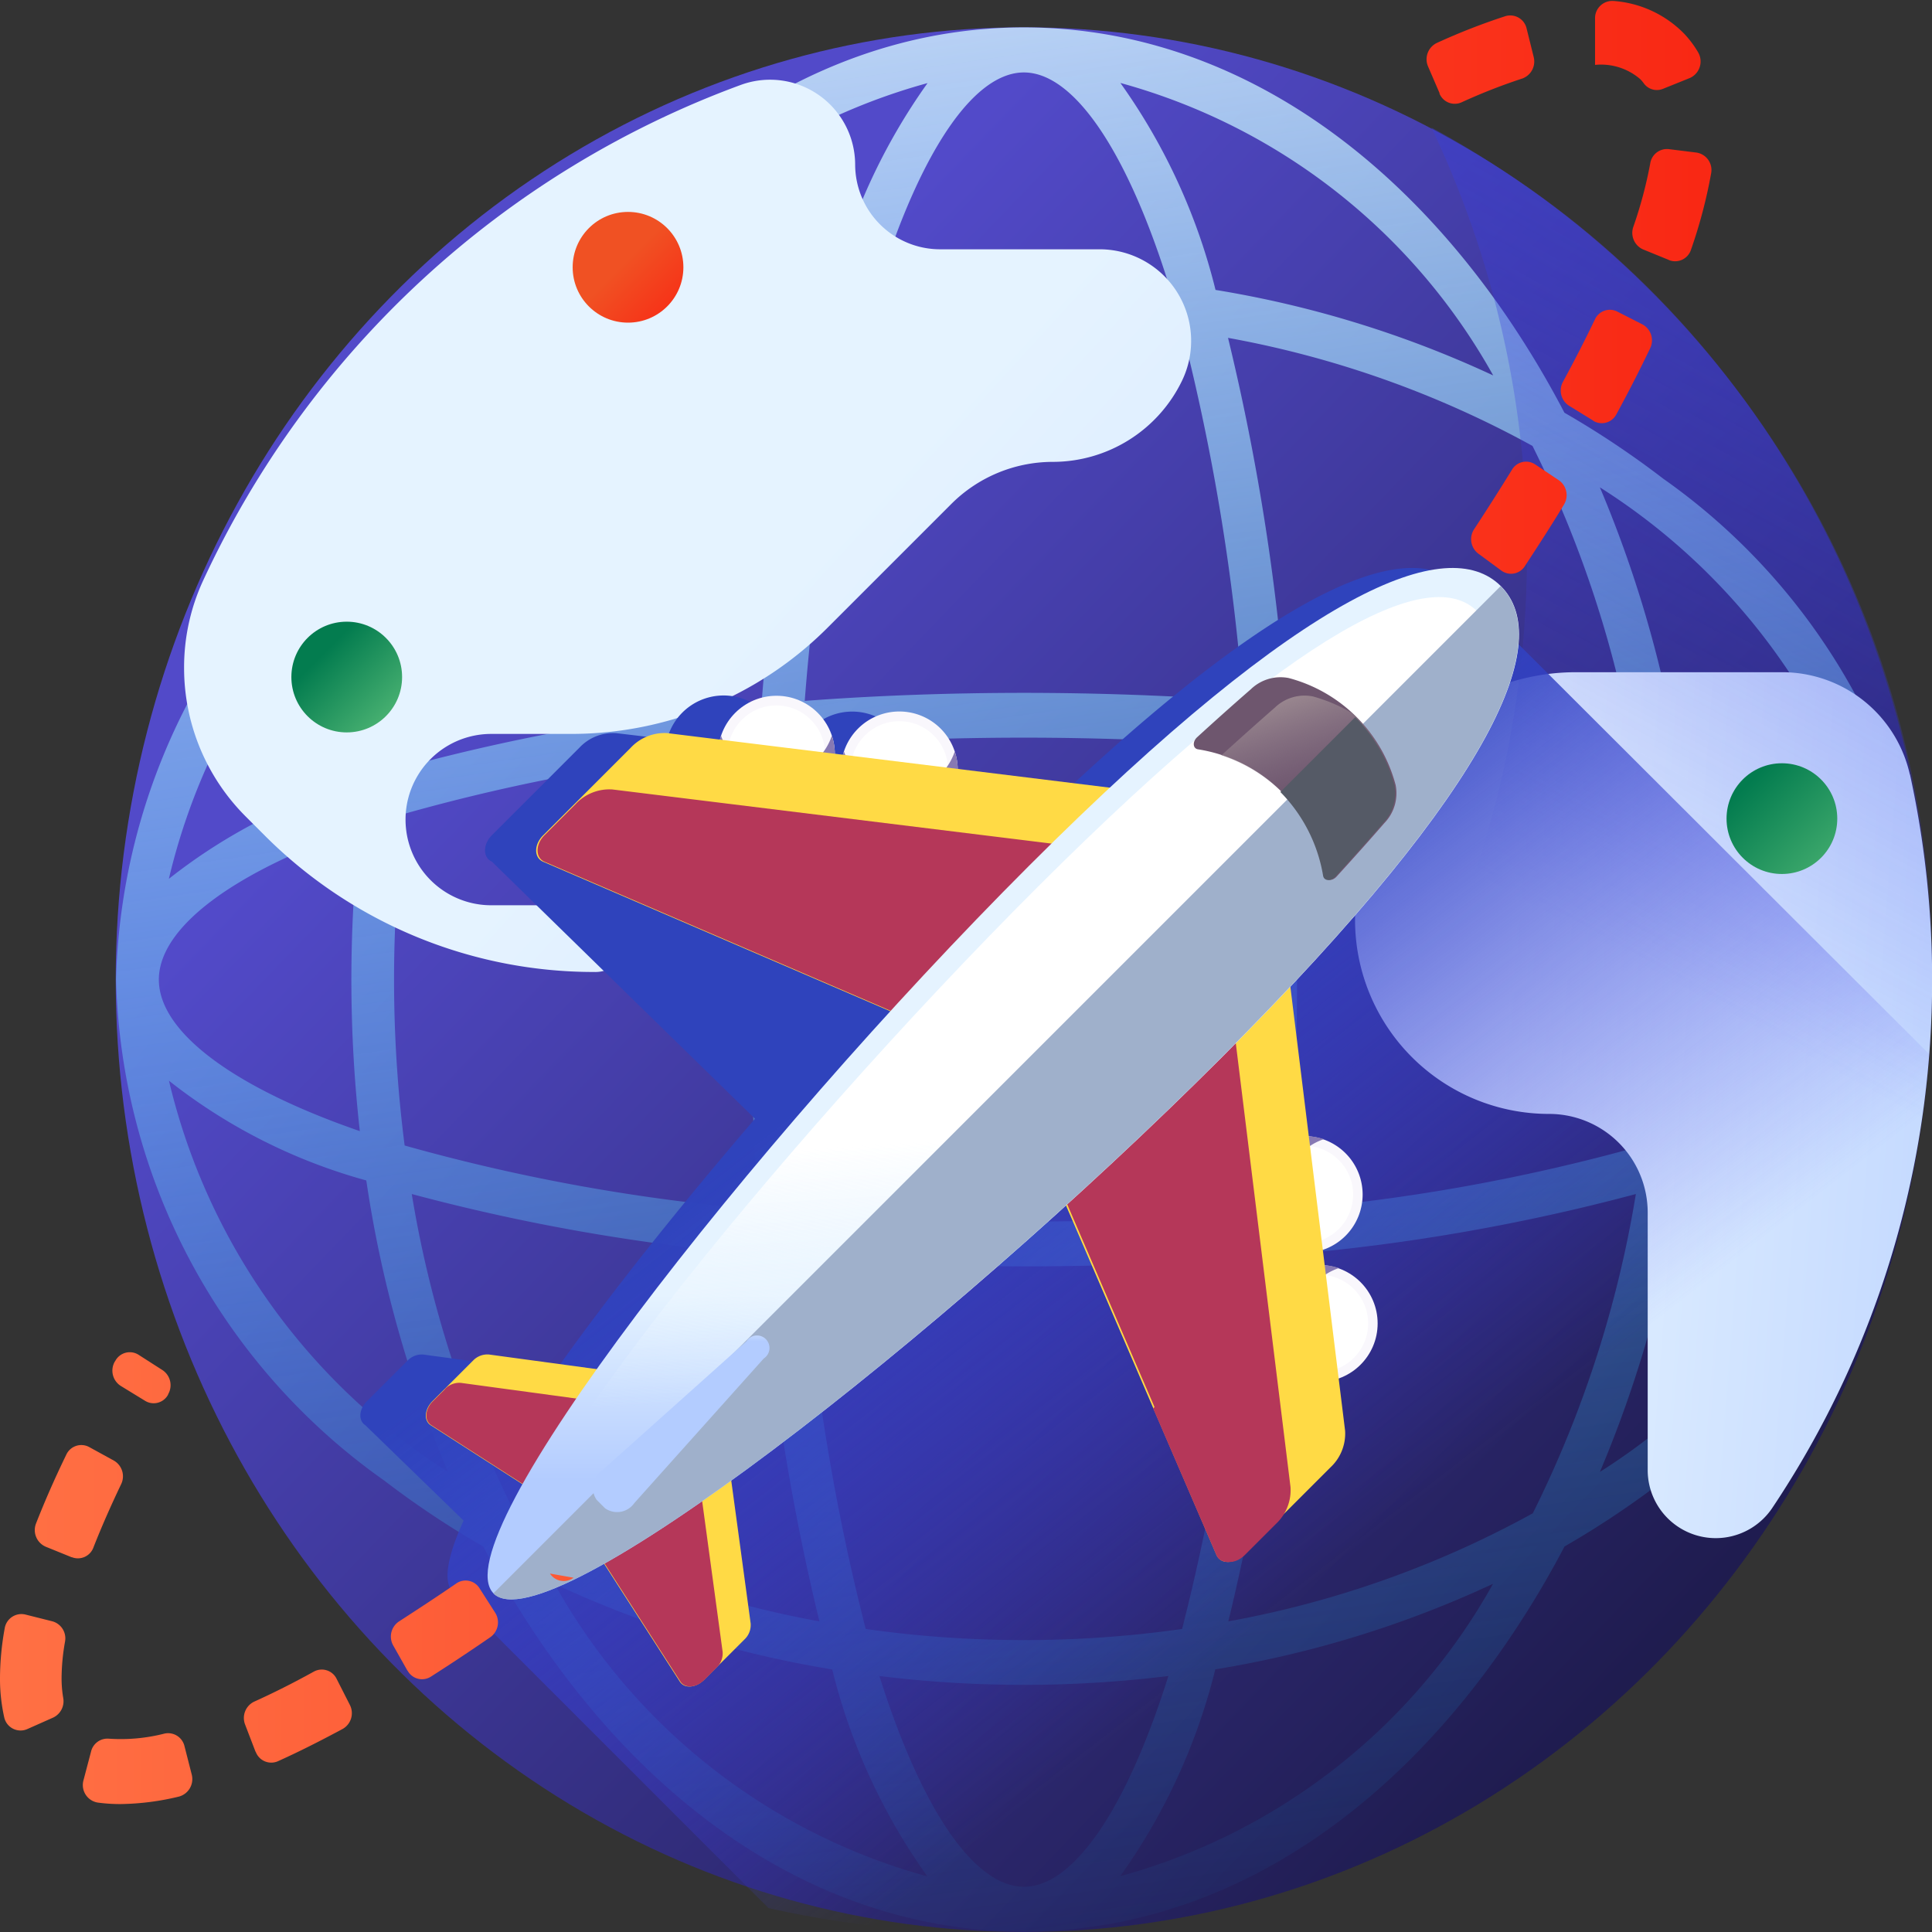 <svg xmlns="http://www.w3.org/2000/svg" xmlns:xlink="http://www.w3.org/1999/xlink" width="32" height="32" viewBox="0 0 32 32">
  <rect x="0" y="0" width="32" height="32" fill="#333333" stroke="none"/>
  <defs>
    <linearGradient id="linear-gradient" x1="0.258" y1="0.258" x2="0.864" y2="0.864" gradientUnits="objectBoundingBox">
      <stop offset="0" stop-color="#524ac9"/>
      <stop offset="1" stop-color="#1e1b4d"/>
    </linearGradient>
    <linearGradient id="linear-gradient-2" x1="0.576" y1="1.051" x2="0.396" y2="-0.246" gradientUnits="objectBoundingBox">
      <stop offset="0" stop-color="#00aefc" stop-opacity="0"/>
      <stop offset="1" stop-color="#fff"/>
    </linearGradient>
    <linearGradient id="linear-gradient-3" x1="0.581" y1="0.581" x2="2.07" y2="1.774" gradientUnits="objectBoundingBox">
      <stop offset="0" stop-color="#e5f3ff"/>
      <stop offset="1" stop-color="#b3ccff"/>
    </linearGradient>
    <linearGradient id="linear-gradient-4" x1="0.251" y1="0.449" x2="1.416" y2="0.585" xlink:href="#linear-gradient-3"/>
    <linearGradient id="linear-gradient-5" x1="0.646" y1="0.368" x2="1.034" y2="-0.39" gradientUnits="objectBoundingBox">
      <stop offset="0" stop-color="#3f3cee" stop-opacity="0"/>
      <stop offset="1" stop-color="#2f43bc"/>
    </linearGradient>
    <linearGradient id="linear-gradient-6" x1="0.66" y1="0.704" x2="0.351" y2="0.349" xlink:href="#linear-gradient-5"/>
    <linearGradient id="linear-gradient-7" x1="-11.915" y1="42.224" x2="-11.268" y2="42.872" gradientUnits="objectBoundingBox">
      <stop offset="0" stop-color="#f9f7fc"/>
      <stop offset="1" stop-color="#f0ddfc"/>
    </linearGradient>
    <linearGradient id="linear-gradient-8" x1="-13.956" y1="50.911" x2="-14.498" y2="50.369" gradientUnits="objectBoundingBox">
      <stop offset="0" stop-color="#e9edf5" stop-opacity="0"/>
      <stop offset="1" stop-color="#fff"/>
    </linearGradient>
    <linearGradient id="linear-gradient-9" x1="-11.712" y1="64.214" x2="-11.024" y2="62.272" gradientUnits="objectBoundingBox">
      <stop offset="0" stop-color="#f0ddfc" stop-opacity="0"/>
      <stop offset="0.289" stop-color="#c8b7e0" stop-opacity="0.29"/>
      <stop offset="0.591" stop-color="#a595c8" stop-opacity="0.592"/>
      <stop offset="0.84" stop-color="#8f81b8" stop-opacity="0.839"/>
      <stop offset="1" stop-color="#8779b3"/>
    </linearGradient>
    <linearGradient id="linear-gradient-10" x1="-11.875" y1="42.2" x2="-11.609" y2="42.582" xlink:href="#linear-gradient-9"/>
    <linearGradient id="linear-gradient-11" x1="-12.143" y1="41.403" x2="-11.496" y2="42.051" xlink:href="#linear-gradient-7"/>
    <linearGradient id="linear-gradient-12" x1="-14.229" y1="49.929" x2="-14.771" y2="49.386" xlink:href="#linear-gradient-8"/>
    <linearGradient id="linear-gradient-13" x1="-11.94" y1="62.968" x2="-11.252" y2="61.026" xlink:href="#linear-gradient-9"/>
    <linearGradient id="linear-gradient-14" x1="-12.103" y1="41.379" x2="-11.837" y2="41.761" xlink:href="#linear-gradient-9"/>
    <linearGradient id="linear-gradient-15" x1="-5.045" y1="37.348" x2="-4.397" y2="37.996" xlink:href="#linear-gradient-7"/>
    <linearGradient id="linear-gradient-16" x1="-5.723" y1="45.069" x2="-6.266" y2="44.528" xlink:href="#linear-gradient-8"/>
    <linearGradient id="linear-gradient-17" x1="-7.355" y1="37.73" x2="-6.31" y2="36.451" xlink:href="#linear-gradient-9"/>
    <linearGradient id="linear-gradient-18" x1="-5.004" y1="37.324" x2="-4.739" y2="37.706" xlink:href="#linear-gradient-9"/>
    <linearGradient id="linear-gradient-19" x1="-4.034" y1="37.766" x2="-3.386" y2="38.414" xlink:href="#linear-gradient-7"/>
    <linearGradient id="linear-gradient-20" x1="-4.512" y1="45.571" x2="-5.054" y2="45.029" xlink:href="#linear-gradient-8"/>
    <linearGradient id="linear-gradient-21" x1="-5.818" y1="38.148" x2="-4.774" y2="36.87" xlink:href="#linear-gradient-9"/>
    <linearGradient id="linear-gradient-22" x1="-3.993" y1="37.743" x2="-3.727" y2="38.124" xlink:href="#linear-gradient-9"/>
    <linearGradient id="linear-gradient-23" x1="-3.065" y1="32.427" x2="-2.849" y2="32.92" gradientUnits="objectBoundingBox">
      <stop offset="0" stop-color="#ffda45"/>
      <stop offset="0.304" stop-color="#ffce3e"/>
      <stop offset="0.856" stop-color="#ffae2b"/>
      <stop offset="1" stop-color="#ffa425"/>
    </linearGradient>
    <linearGradient id="linear-gradient-24" x1="-3.435" y1="40.144" x2="-3.444" y2="38.559" gradientUnits="objectBoundingBox">
      <stop offset="0" stop-color="#ffda45" stop-opacity="0"/>
      <stop offset="1" stop-color="#b53759"/>
    </linearGradient>
    <linearGradient id="linear-gradient-25" x1="6.723" y1="18.928" x2="7.087" y2="19.22" xlink:href="#linear-gradient-23"/>
    <linearGradient id="linear-gradient-26" x1="8.321" y1="21.404" x2="8.304" y2="20.546" xlink:href="#linear-gradient-24"/>
    <linearGradient id="linear-gradient-27" x1="-1.702" y1="16.193" x2="-1.597" y2="17.087" xlink:href="#linear-gradient-23"/>
    <linearGradient id="linear-gradient-28" x1="-1.813" y1="20.471" x2="-1.986" y2="18.361" xlink:href="#linear-gradient-24"/>
    <linearGradient id="linear-gradient-29" x1="-4.395" y1="36.814" x2="-3.547" y2="37.001" xlink:href="#linear-gradient-9"/>
    <linearGradient id="linear-gradient-30" x1="-2.218" y1="20.981" x2="-2.145" y2="21.486" xlink:href="#linear-gradient-24"/>
    <linearGradient id="linear-gradient-31" x1="-0.834" y1="7.282" x2="-0.609" y2="7.701" xlink:href="#linear-gradient-23"/>
    <linearGradient id="linear-gradient-32" x1="-0.927" y1="8.15" x2="-1.342" y2="7.271" xlink:href="#linear-gradient-24"/>
    <linearGradient id="linear-gradient-33" x1="-3.344" y1="16.889" x2="-1.684" y2="16.985" xlink:href="#linear-gradient-24"/>
    <linearGradient id="linear-gradient-34" x1="-1.002" y1="9.623" x2="-0.85" y2="9.868" xlink:href="#linear-gradient-24"/>
    <linearGradient id="linear-gradient-35" x1="0.004" y1="0.682" x2="0.004" y2="0.847" xlink:href="#linear-gradient-3"/>
    <linearGradient id="linear-gradient-36" x1="-0.019" y1="0.808" x2="-0.032" y2="0.574" gradientUnits="objectBoundingBox">
      <stop offset="0" stop-color="#e5f3ff" stop-opacity="0"/>
      <stop offset="1" stop-color="#fff"/>
    </linearGradient>
    <linearGradient id="linear-gradient-37" x1="-0.636" y1="5.181" x2="-1.734" y2="3.698" gradientUnits="objectBoundingBox">
      <stop offset="0" stop-color="#b3ccff" stop-opacity="0"/>
      <stop offset="1" stop-color="#9fb0cb"/>
    </linearGradient>
    <linearGradient id="linear-gradient-38" x1="-7.616" y1="22.538" x2="-6.678" y2="22.746" gradientUnits="objectBoundingBox">
      <stop offset="0" stop-color="#8b788a"/>
      <stop offset="1" stop-color="#6e566e"/>
    </linearGradient>
    <linearGradient id="linear-gradient-39" x1="0.524" y1="0.494" x2="0.366" y2="-0.026" gradientUnits="objectBoundingBox">
      <stop offset="0" stop-color="#8b788a" stop-opacity="0"/>
      <stop offset="1" stop-color="#9e8c92"/>
    </linearGradient>
    <linearGradient id="linear-gradient-40" x1="-13.111" y1="27.976" x2="-13.748" y2="26.954" gradientUnits="objectBoundingBox">
      <stop offset="0" stop-color="#555a66" stop-opacity="0"/>
      <stop offset="1" stop-color="#555a66"/>
    </linearGradient>
    <linearGradient id="linear-gradient-41" x1="-3.14" y1="-0.082" x2="-3.14" y2="0.032" xlink:href="#linear-gradient-3"/>
    <linearGradient id="linear-gradient-42" y1="0.5" x2="1" y2="0.5" gradientUnits="objectBoundingBox">
      <stop offset="0" stop-color="#ff7044"/>
      <stop offset="1" stop-color="#f92814"/>
    </linearGradient>
    <linearGradient id="linear-gradient-43" x1="0.461" y1="0.461" x2="1.012" y2="1.012" gradientUnits="objectBoundingBox">
      <stop offset="0" stop-color="#f05123"/>
      <stop offset="1" stop-color="#f92814"/>
    </linearGradient>
    <linearGradient id="linear-gradient-44" x1="0.289" y1="0.289" x2="0.889" y2="0.889" gradientUnits="objectBoundingBox">
      <stop offset="0" stop-color="#037c4f"/>
      <stop offset="1" stop-color="#4ab272"/>
    </linearGradient>
    <linearGradient id="linear-gradient-45" x1="0.191" y1="0.191" x2="1.053" y2="1.053" xlink:href="#linear-gradient-44"/>
  </defs>
  <g id="Ticket" transform="translate(0 -11.16)" style="isolation: isolate">
    <ellipse id="Ellipse_50" data-name="Ellipse 50" cx="15.042" cy="15.774" rx="15.042" ry="15.774" transform="translate(1.917 11.612)" fill="url(#linear-gradient)"/>
    <path id="Path_4833" data-name="Path 4833" d="M54.929,25.614a14.847,14.847,0,0,0-1.637-1.093A15.763,15.763,0,0,0,52.25,22.8c-2.105-3.006-4.915-4.661-7.911-4.661S38.533,19.8,36.427,22.8a15.759,15.759,0,0,0-1.043,1.717,14.833,14.833,0,0,0-1.637,1.093,10.491,10.491,0,0,0-4.445,8.3,10.491,10.491,0,0,0,4.445,8.3A14.839,14.839,0,0,0,35.384,43.3a15.76,15.76,0,0,0,1.043,1.717c2.105,3.006,4.915,4.661,7.911,4.661s5.806-1.655,7.911-4.661A15.764,15.764,0,0,0,53.293,43.3a14.833,14.833,0,0,0,1.637-1.093,10.491,10.491,0,0,0,4.445-8.3A10.491,10.491,0,0,0,54.929,25.614ZM44.339,48.936c-.826,0-1.7-1.29-2.393-3.491a19.57,19.57,0,0,0,4.786,0C46.039,47.646,45.164,48.936,44.339,48.936Zm0-4.086a18.673,18.673,0,0,1-2.62-.184,35.772,35.772,0,0,1-1.01-6.139c1.173.088,2.39.133,3.63.133s2.457-.045,3.63-.133a35.766,35.766,0,0,1-1.01,6.139A18.674,18.674,0,0,1,44.339,44.85Zm0-25.965c.826,0,1.7,1.29,2.393,3.491a19.561,19.561,0,0,0-4.786,0C42.638,20.175,43.513,18.885,44.339,18.885Zm0,4.086a18.674,18.674,0,0,1,2.62.184,35.766,35.766,0,0,1,1.01,6.139c-1.173-.088-2.39-.133-3.63-.133s-2.457.045-3.63.133a35.76,35.76,0,0,1,1.01-6.139,18.674,18.674,0,0,1,2.62-.184ZM40.517,33.911c0-1.323.045-2.62.133-3.868,1.189-.092,2.426-.14,3.688-.14s2.5.048,3.688.14c.088,1.247.133,2.544.133,3.868s-.045,2.62-.133,3.867c-1.189.092-2.426.14-3.688.14s-2.5-.048-3.688-.14C40.563,36.531,40.517,35.234,40.517,33.911Zm-.581,3.806a31.279,31.279,0,0,1-5.854-1.059,21.606,21.606,0,0,1,0-5.495A31.289,31.289,0,0,1,39.937,30.1c-.084,1.23-.127,2.506-.127,3.806S39.853,36.487,39.937,37.717Zm8.8-7.613a31.28,31.28,0,0,1,5.854,1.059,21.607,21.607,0,0,1,0,5.495,31.285,31.285,0,0,1-5.854,1.059c.084-1.23.127-2.506.127-3.806S48.824,31.335,48.74,30.1Zm-.057-.75a37.655,37.655,0,0,0-.959-6.073,16.6,16.6,0,0,1,5.043,1.79,18.565,18.565,0,0,1,1.707,5.288A32.921,32.921,0,0,0,48.684,29.354Zm-8.69,0A32.921,32.921,0,0,0,34.2,30.359a18.565,18.565,0,0,1,1.707-5.288,16.6,16.6,0,0,1,5.043-1.79A37.67,37.67,0,0,0,39.993,29.354ZM33.34,36.42c-2.1-.726-3.329-1.644-3.329-2.509s1.23-1.784,3.329-2.509a22.546,22.546,0,0,0,0,5.019Zm6.654,2.047a37.664,37.664,0,0,0,.958,6.073,16.6,16.6,0,0,1-5.043-1.79A18.565,18.565,0,0,1,34.2,37.462,32.923,32.923,0,0,0,39.993,38.468Zm8.69,0a32.921,32.921,0,0,0,5.791-1.005,18.565,18.565,0,0,1-1.707,5.288,16.594,16.594,0,0,1-5.043,1.79A37.657,37.657,0,0,0,48.684,38.468ZM55.337,31.4c2.1.726,3.329,1.643,3.329,2.509s-1.23,1.784-3.329,2.509a22.556,22.556,0,0,0,0-5.019Zm3.162.838a9.212,9.212,0,0,0-3.269-1.652,19.8,19.8,0,0,0-1.351-4.829A10.546,10.546,0,0,1,58.5,32.239Zm-6.386-8.334a17.575,17.575,0,0,0-4.6-1.417,10.037,10.037,0,0,0-1.576-3.428A10.136,10.136,0,0,1,52.113,23.905Zm-9.369-4.844a10.037,10.037,0,0,0-1.576,3.428,17.573,17.573,0,0,0-4.6,1.417A10.135,10.135,0,0,1,42.744,19.061Zm-7.947,6.7a19.8,19.8,0,0,0-1.351,4.829,9.212,9.212,0,0,0-3.269,1.652A10.546,10.546,0,0,1,34.8,25.758Zm-4.619,9.825a9.212,9.212,0,0,0,3.269,1.652A19.8,19.8,0,0,0,34.8,42.064,10.546,10.546,0,0,1,30.178,35.583Zm6.386,8.334a17.573,17.573,0,0,0,4.6,1.417,10.037,10.037,0,0,0,1.576,3.428A10.136,10.136,0,0,1,36.564,43.917Zm9.369,4.844a10.037,10.037,0,0,0,1.576-3.428,17.576,17.576,0,0,0,4.6-1.417A10.135,10.135,0,0,1,45.933,48.761Zm7.947-6.7a19.8,19.8,0,0,0,1.351-4.829A9.211,9.211,0,0,0,58.5,35.583,10.546,10.546,0,0,1,53.88,42.064Z" transform="translate(-27.38 -6.525)" fill="url(#linear-gradient-2)"/>
    <path id="Path_4834" data-name="Path 4834" d="M55.679,31.4a15.825,15.825,0,0,0-8.907,8.22,3.427,3.427,0,0,0-.31,1.435,3.477,3.477,0,0,0,1.018,2.458l.322.322a7.7,7.7,0,0,0,5.447,2.256.553.553,0,1,0,0-1.105h-1.7a1.419,1.419,0,1,1,0-2.838h1.327a6,6,0,0,0,4.242-1.757l2.049-2.049a2.379,2.379,0,0,1,1.682-.7,2.379,2.379,0,0,0,2.142-1.344,1.517,1.517,0,0,0-1.366-2.177H58.984a1.407,1.407,0,0,1-1.407-1.407A1.409,1.409,0,0,0,55.679,31.4Z" transform="translate(-43.413 -18.832)" fill="url(#linear-gradient-3)"/>
    <path id="Path_4835" data-name="Path 4835" d="M373.531,182.534a2.167,2.167,0,0,0-2.12-1.694H368a3.658,3.658,0,0,0-3.658,3.658v.445a3.213,3.213,0,0,0,3.213,3.213,1.634,1.634,0,0,1,1.634,1.634v4.266a1.127,1.127,0,0,0,2.061.63,15.681,15.681,0,0,0,2.495-6.53,15.947,15.947,0,0,0-.212-5.623Z" transform="translate(-341.898 -158.546)" fill="url(#linear-gradient-4)"/>
    <path id="Path_4836" data-name="Path 4836" d="M74.692,43.4a16.371,16.371,0,0,1,1.582,7.056c0,8.712-6.716,15.774-15,15.774a14.343,14.343,0,0,1-6.71-1.664,14.946,14.946,0,0,0,13.419,8.718c8.285,0,15-7.062,15-15.774A15.872,15.872,0,0,0,74.692,43.4Z" transform="translate(-50.983 -30.127)" fill="url(#linear-gradient-5)"/>
    <path id="Path_4837" data-name="Path 4837" d="M131.389,154.829c-.791-.791-2.757-.137-6.5,3.359l-2.187-.27L122,157.19a.967.967,0,0,0-1.367,0,.956.956,0,0,0-.2.3l-.563-.566a.966.966,0,0,0-1.619.44l-.846-.1a.765.765,0,0,0-.608.242l-1.448,1.448c-.153.153-.152.373,0,.439l4.357,4.258c-1.27,1.478-2.431,2.939-3.322,4.2l-2.169-.294a.327.327,0,0,0-.264.1l-.676.676c-.13.13-.142.318-.024.393l1.629,1.581c-.273.6-.349,1.022-.168,1.2l5.217,5.217a15.787,15.787,0,0,0,19.231-14.137Z" transform="translate(-107.201 -133.961)" fill="url(#linear-gradient-6)"/>
    <circle id="Ellipse_51" data-name="Ellipse 51" cx="0.967" cy="0.967" r="0.967" transform="translate(11.894 22.684)" fill="url(#linear-gradient-7)"/>
    <circle id="Ellipse_52" data-name="Ellipse 52" cx="0.807" cy="0.807" r="0.807" transform="translate(12.052 22.844)" fill="url(#linear-gradient-8)"/>
    <path id="Path_4838" data-name="Path 4838" d="M191.974,196.865a.967.967,0,0,1-1.835,0,.967.967,0,1,0,1.835,0Z" transform="translate(-178.196 -173.52)" fill="url(#linear-gradient-9)"/>
    <circle id="Ellipse_53" data-name="Ellipse 53" cx="0.967" cy="0.967" r="0.967" transform="translate(11.894 22.684)" fill="url(#linear-gradient-10)"/>
    <path id="Path_4839" data-name="Path 4839" d="M224.274,192.416a.967.967,0,1,1,0-1.367A.967.967,0,0,1,224.274,192.416Z" transform="translate(-208.694 -167.821)" fill="url(#linear-gradient-11)"/>
    <circle id="Ellipse_54" data-name="Ellipse 54" cx="0.807" cy="0.807" r="0.807" transform="translate(14.089 23.105)" fill="url(#linear-gradient-12)"/>
    <path id="Path_4840" data-name="Path 4840" d="M224.509,200.843a.967.967,0,0,1-1.835,0,.967.967,0,1,0,1.835,0Z" transform="translate(-208.695 -177.237)" fill="url(#linear-gradient-13)"/>
    <path id="Path_4841" data-name="Path 4841" d="M224.274,192.416a.967.967,0,1,1,0-1.367A.967.967,0,0,1,224.274,192.416Z" transform="translate(-208.694 -167.821)" fill="url(#linear-gradient-14)"/>
    <circle id="Ellipse_55" data-name="Ellipse 55" cx="0.967" cy="0.967" r="0.967" transform="translate(20.884 32.113)" fill="url(#linear-gradient-15)"/>
    <circle id="Ellipse_56" data-name="Ellipse 56" cx="0.807" cy="0.807" r="0.807" transform="translate(21.047 32.273)" fill="url(#linear-gradient-16)"/>
    <path id="Path_4842" data-name="Path 4842" d="M335.056,330.535a.967.967,0,0,0,0,1.835.967.967,0,1,1,0-1.835Z" transform="translate(-312.878 -298.372)" fill="url(#linear-gradient-17)"/>
    <circle id="Ellipse_57" data-name="Ellipse 57" cx="0.967" cy="0.967" r="0.967" transform="translate(20.884 32.113)" fill="url(#linear-gradient-18)"/>
    <path id="Path_4843" data-name="Path 4843" d="M330.09,298.233a.967.967,0,1,0,1.367,0A.967.967,0,0,0,330.09,298.233Z" transform="translate(-309.171 -267.972)" fill="url(#linear-gradient-19)"/>
    <circle id="Ellipse_58" data-name="Ellipse 58" cx="0.807" cy="0.807" r="0.807" transform="translate(20.798 30.138)" fill="url(#linear-gradient-20)"/>
    <path id="Path_4844" data-name="Path 4844" d="M331.079,298a.967.967,0,0,0,0,1.835.967.967,0,1,1,0-1.835Z" transform="translate(-309.151 -267.972)" fill="url(#linear-gradient-21)"/>
    <path id="Path_4845" data-name="Path 4845" d="M330.09,298.233a.967.967,0,1,0,1.367,0A.967.967,0,0,0,330.09,298.233Z" transform="translate(-309.171 -267.972)" fill="url(#linear-gradient-22)"/>
    <path id="Path_4846" data-name="Path 4846" d="M113.244,354.214l2.073,1.332,2.073-2.072-3.181-.432a.327.327,0,0,0-.264.1l-.676.676C113.138,353.952,113.126,354.139,113.244,354.214Z" transform="translate(-106.109 -319.447)" fill="url(#linear-gradient-23)"/>
    <path id="Path_4847" data-name="Path 4847" d="M113.471,360.362l-.2.2c-.13.13-.142.318-.024.393l2.073,1.332,1.6-1.6-3.181-.432a.327.327,0,0,0-.264.1Z" transform="translate(-106.104 -326.19)" fill="url(#linear-gradient-24)"/>
    <path id="Path_4848" data-name="Path 4848" d="M160.142,376.618l-1.332-2.073,2.073-2.073.432,3.181a.327.327,0,0,1-.1.264l-.676.676C160.4,376.724,160.217,376.736,160.142,376.618Z" transform="translate(-148.882 -337.605)" fill="url(#linear-gradient-25)"/>
    <path id="Path_4849" data-name="Path 4849" d="M160.737,383.135l-.2.2c-.13.13-.318.142-.393.024l-1.332-2.073,1.6-1.6.432,3.181A.327.327,0,0,1,160.737,383.135Z" transform="translate(-148.875 -344.348)" fill="url(#linear-gradient-26)"/>
    <path id="Path_4850" data-name="Path 4850" d="M144.728,198.3l6.6,2.842,3.928-3.928-8.469-1.044a.765.765,0,0,0-.608.242l-1.448,1.448C144.573,198.014,144.574,198.234,144.728,198.3Z" transform="translate(-135.732 -172.867)" fill="url(#linear-gradient-27)"/>
    <path id="Path_4851" data-name="Path 4851" d="M145.24,210.635l-.515.515c-.153.153-.152.373,0,.439l6.6,2.842,2.995-2.995-8.469-1.044A.765.765,0,0,0,145.24,210.635Z" transform="translate(-135.707 -186.156)" fill="url(#linear-gradient-28)"/>
    <path id="Path_4852" data-name="Path 4852" d="M149.009,210.782l-3.161-.39a.765.765,0,0,0-.608.242l-.515.515c-.153.153-.152.373,0,.439l2.429,1.047Z" transform="translate(-135.6 -186.155)" fill="url(#linear-gradient-29)"/>
    <path id="Path_4853" data-name="Path 4853" d="M144.728,213.372l6.6,2.842,1.351-1.351-7.312-2.567-.636.636C144.573,213.086,144.574,213.306,144.728,213.372Z" transform="translate(-135.67 -187.939)" fill="url(#linear-gradient-30)"/>
    <path id="Path_4854" data-name="Path 4854" d="M280.891,253.818l-2.842-6.6,3.928-3.928,1.044,8.469a.765.765,0,0,1-.242.608l-1.448,1.448C281.178,253.973,280.958,253.972,280.891,253.818Z" transform="translate(-260.742 -216.903)" fill="url(#linear-gradient-31)"/>
    <path id="Path_4855" data-name="Path 4855" d="M281.845,266.594l-.515.515c-.153.153-.373.152-.439,0l-2.842-6.6,2.995-2.995,1.044,8.469A.765.765,0,0,1,281.845,266.594Z" transform="translate(-260.713 -230.192)" fill="url(#linear-gradient-32)"/>
    <path id="Path_4856" data-name="Path 4856" d="M307.267,338.408l.39,3.161a.765.765,0,0,1-.242.608l-.515.515c-.153.153-.373.152-.439,0l-1.047-2.429Z" transform="translate(-286.314 -305.775)" fill="url(#linear-gradient-33)"/>
    <path id="Path_4857" data-name="Path 4857" d="M280.891,290.519l-2.842-6.6,1.351-1.351,2.566,7.312-.636.636C281.178,290.673,280.958,290.673,280.891,290.519Z" transform="translate(-260.709 -253.604)" fill="url(#linear-gradient-34)"/>
    <path id="Path_4858" data-name="Path 4858" d="M147.316,162.643c-4.607,4.607-11.172,9.747-12.051,8.868s4.261-7.444,8.868-12.051,6.937-5.512,7.816-4.633S151.923,158.036,147.316,162.643Z" transform="translate(-127.09 -133.959)" fill="url(#linear-gradient-35)"/>
    <path id="Path_4859" data-name="Path 4859" d="M153.113,169.276c-4.382,4.382-10.555,9.343-11.3,8.6s4.213-6.92,8.6-11.3,6.526-5.314,7.274-4.567S157.5,164.894,153.113,169.276Z" transform="translate(-133.224 -140.727)" fill="url(#linear-gradient-36)"/>
    <path id="Path_4860" data-name="Path 4860" d="M148.725,166.925c4.607-4.607,5.512-6.937,4.633-7.816l-16.684,16.684C137.553,176.672,144.118,171.532,148.725,166.925Z" transform="translate(-128.503 -138.241)" fill="url(#linear-gradient-37)"/>
    <path id="Path_4861" data-name="Path 4861" d="M317.69,182.263q-.423.368-.889.794c-.079.073-.072.186.014.2a2.515,2.515,0,0,1,2.095,2.095c.015.086.128.093.2.014q.426-.466.794-.889a.709.709,0,0,0,.185-.629,2.491,2.491,0,0,0-1.772-1.772A.708.708,0,0,0,317.69,182.263Z" transform="translate(-296.973 -159.686)" fill="url(#linear-gradient-38)"/>
    <path id="Path_4862" data-name="Path 4862" d="M326.478,188.792q-.324.373-.693.778l-.1.111c-.073.079-.186.072-.2-.014a2.576,2.576,0,0,0-.706-1.389c-.022-.022-.045-.044-.068-.064a2.519,2.519,0,0,0-.928-.543q.466-.424.886-.791a.708.708,0,0,1,.629-.185,2.623,2.623,0,0,1,.654.279c.023.021.045.043.068.065a2.527,2.527,0,0,1,.646,1.125A.708.708,0,0,1,326.478,188.792Z" transform="translate(-303.553 -164)" fill="url(#linear-gradient-39)"/>
    <path id="Path_4863" data-name="Path 4863" d="M339.667,194.817c.016.086.128.093.2.014q.426-.466.794-.889a.709.709,0,0,0,.185-.629,2.53,2.53,0,0,0-.647-1.125l-1.24,1.24A2.58,2.58,0,0,1,339.667,194.817Z" transform="translate(-317.752 -169.15)" fill="url(#linear-gradient-40)"/>
    <path id="Path_4864" data-name="Path 4864" d="M157.348,351.324l-.139-.139a.347.347,0,0,1,.086-.484l2.395-2.144a.207.207,0,1,1,.286.286l-2.144,2.395A.347.347,0,0,1,157.348,351.324Z" transform="translate(-147.326 -315.182)" fill="url(#linear-gradient-41)"/>
    <path id="Path_4865" data-name="Path 4865" d="M1.994,41.041a2.756,2.756,0,0,1-.377-.025.294.294,0,0,1-.234-.37l.125-.474a.279.279,0,0,1,.294-.214,2.917,2.917,0,0,0,.925-.085.279.279,0,0,1,.329.21l.12.47a.3.3,0,0,1-.212.364,4.308,4.308,0,0,1-.97.124Zm2.239-.865-.173-.451a.3.3,0,0,1,.149-.38c.314-.142.646-.308.993-.5a.273.273,0,0,1,.374.123l.218.429a.3.3,0,0,1-.119.4c-.373.2-.732.382-1.073.535a.274.274,0,0,1-.368-.161ZM.45,39.8a.277.277,0,0,1-.381-.2A2.93,2.93,0,0,1,0,38.945a4.689,4.689,0,0,1,.077-.81.281.281,0,0,1,.34-.234l.45.113a.293.293,0,0,1,.21.337,3.531,3.531,0,0,0-.057.594,1.928,1.928,0,0,0,.027.337.3.3,0,0,1-.165.326Zm6.3-.966-.236-.418a.3.3,0,0,1,.095-.4c.308-.2.626-.407.95-.63a.271.271,0,0,1,.385.083l.256.4a.3.3,0,0,1-.08.409c-.335.231-.664.449-.984.653a.272.272,0,0,1-.385-.1ZM9.5,37.292a.271.271,0,0,1-.391-.069m-7.922-.27-.431-.175a.3.3,0,0,1-.159-.385c.141-.36.307-.74.5-1.137a.274.274,0,0,1,.379-.129l.41.225a.3.3,0,0,1,.12.392c-.175.366-.329.717-.458,1.046a.274.274,0,0,1-.358.162ZM2.4,34.36,2,34.115a.3.3,0,0,1-.1-.4L1.91,33.7a.272.272,0,0,1,.386-.1l.395.253a.3.3,0,0,1,.094.4l0,.005A.271.271,0,0,1,2.4,34.36ZM24.866,20.61l-.379-.279a.3.3,0,0,1-.07-.407c.219-.334.428-.663.626-.984a.271.271,0,0,1,.384-.088l.39.261a.3.3,0,0,1,.085.408c-.2.332-.42.671-.645,1.015A.271.271,0,0,1,24.866,20.61Zm1.523-2.483-.4-.246a.3.3,0,0,1-.1-.4c.193-.355.369-.7.527-1.029a.272.272,0,0,1,.37-.132l.416.212a.3.3,0,0,1,.128.4c-.167.349-.353.714-.557,1.089a.273.273,0,0,1-.384.109Zm1.256-2.66-.431-.176a.3.3,0,0,1-.161-.374,7.151,7.151,0,0,0,.28-1.05.28.28,0,0,1,.306-.237l.46.057a.292.292,0,0,1,.243.343,8.251,8.251,0,0,1-.333,1.264.276.276,0,0,1-.365.174Zm-3.8-2.761-.191-.443a.3.3,0,0,1,.143-.391,10.553,10.553,0,0,1,1.136-.444.278.278,0,0,1,.353.206l.117.471a.3.3,0,0,1-.187.355,9.552,9.552,0,0,0-1.006.394A.274.274,0,0,1,23.841,12.707Zm3.7-.075a.267.267,0,0,1-.319-.091.614.614,0,0,0-.055-.066.993.993,0,0,0-.742-.24h-.01v-.766a.285.285,0,0,1,.306-.292,1.82,1.82,0,0,1,1.167.539,1.7,1.7,0,0,1,.234.311.3.3,0,0,1-.139.427Z" transform="translate(0)" fill="url(#linear-gradient-42)"/>
    <circle id="Ellipse_59" data-name="Ellipse 59" cx="0.917" cy="0.917" r="0.917" transform="translate(9.485 14.67)" fill="url(#linear-gradient-43)"/>
    <circle id="Ellipse_60" data-name="Ellipse 60" cx="0.917" cy="0.917" r="0.917" transform="translate(4.826 21.457)" fill="url(#linear-gradient-44)"/>
    <circle id="Ellipse_61" data-name="Ellipse 61" cx="0.917" cy="0.917" r="0.917" transform="translate(28.597 23.802)" fill="url(#linear-gradient-45)"/>
  </g>
</svg>
